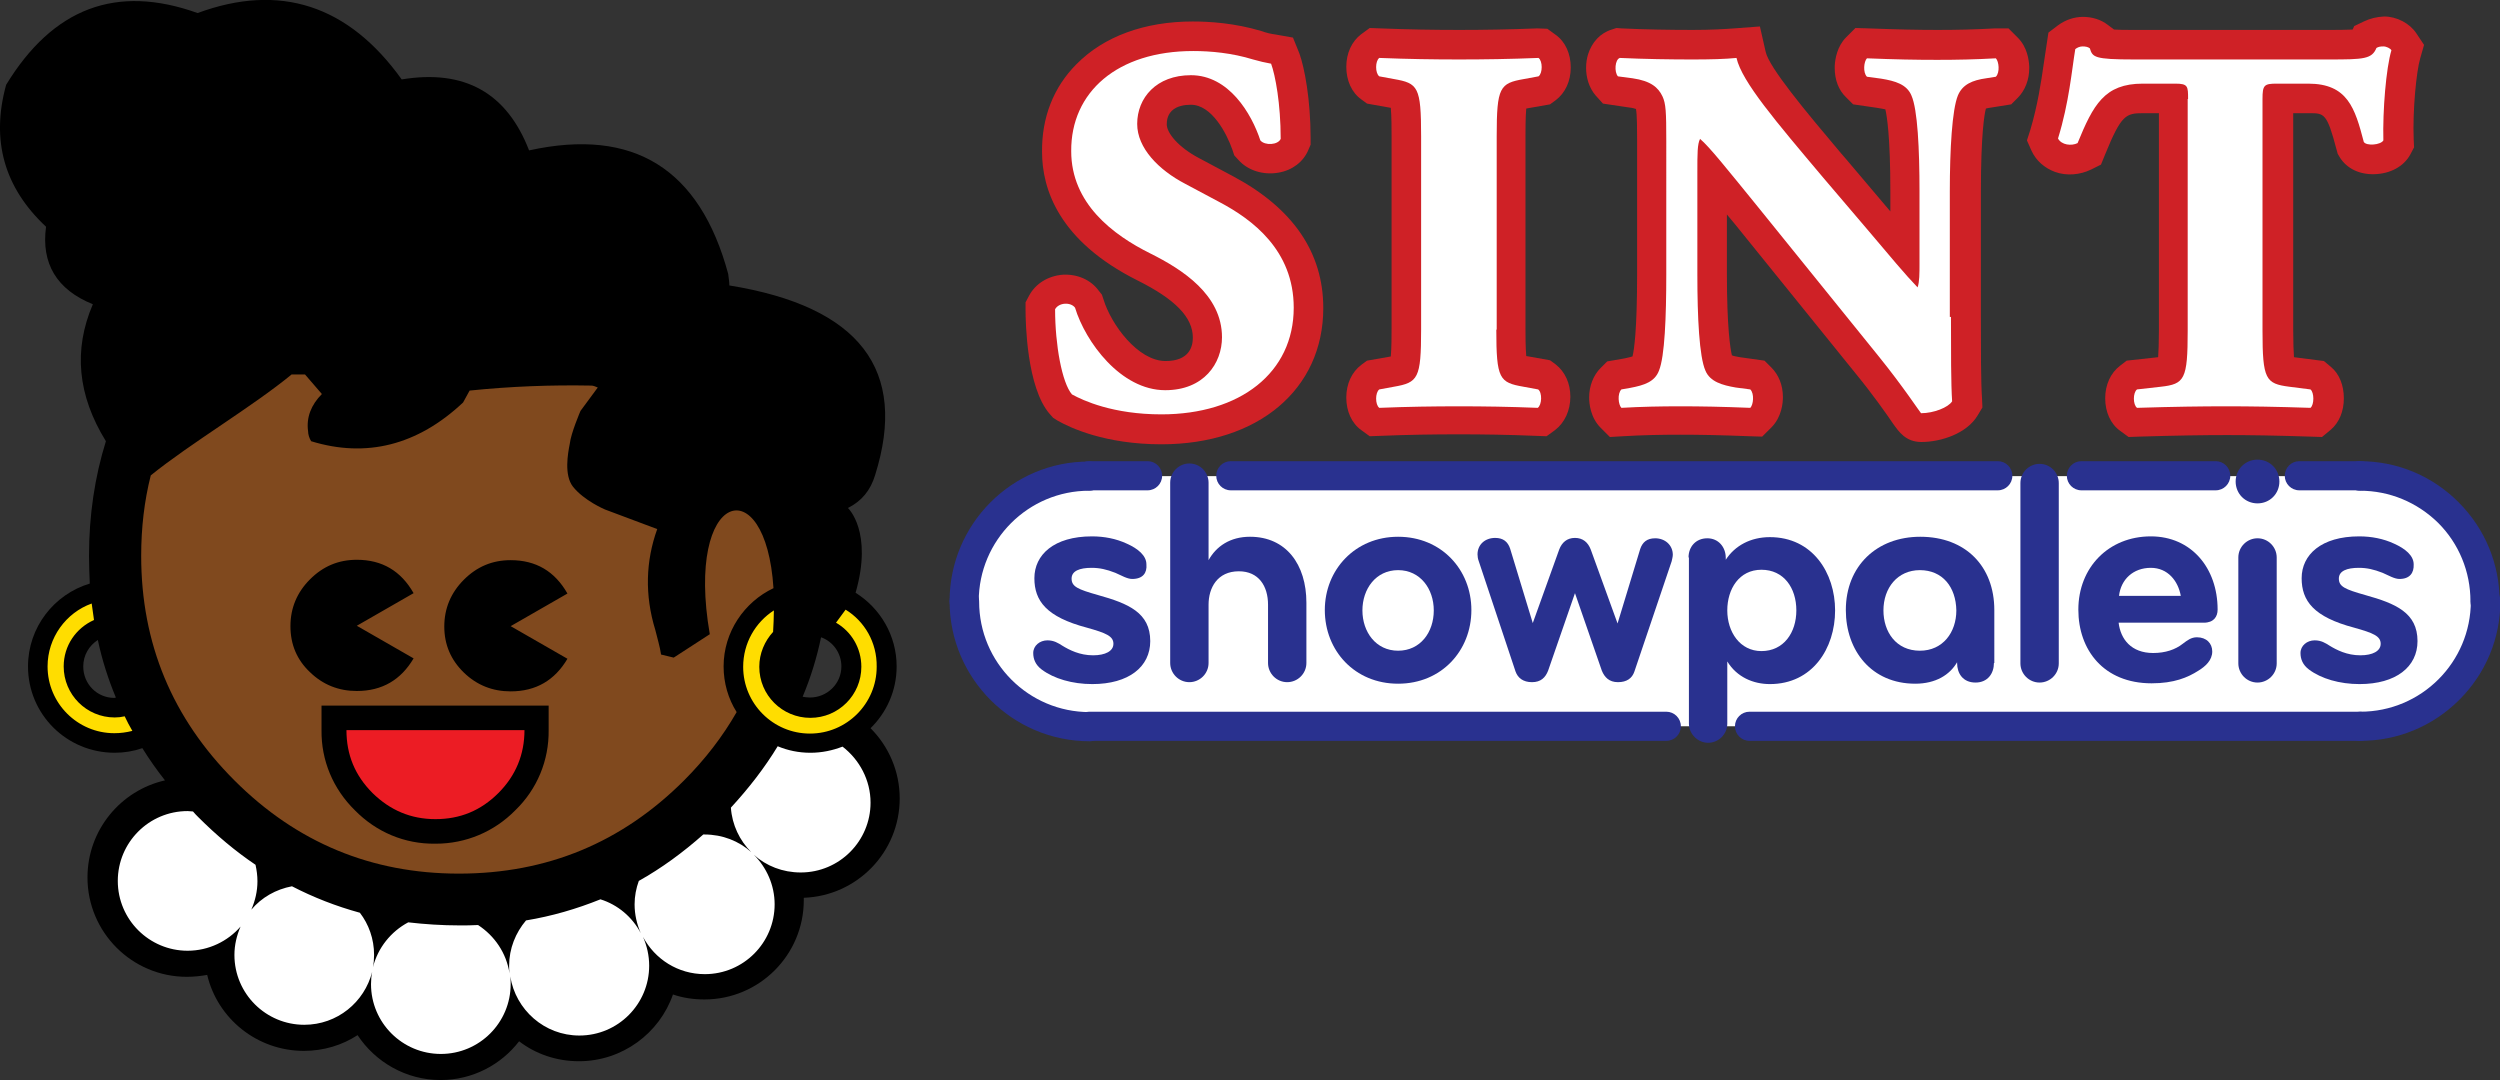 <?xml version="1.0" encoding="utf-8"?>
<!-- Generator: Adobe Illustrator 18.0.0, SVG Export Plug-In . SVG Version: 6.00 Build 0)  -->
<!DOCTYPE svg PUBLIC "-//W3C//DTD SVG 1.1//EN" "http://www.w3.org/Graphics/SVG/1.1/DTD/svg11.dtd">
<svg version="1.1" xmlns="http://www.w3.org/2000/svg" xmlns:xlink="http://www.w3.org/1999/xlink" x="0px" y="0px"
	 viewBox="0 0 651.6 281.5" enable-background="new 0 0 651.6 281.5" xml:space="preserve">
<rect x="0" y="0" width="651.6" height="281.5" fill="#333333" stroke="none"/>
<g id="Laag_1">
</g>
<g id="logo">
	<g>
		<polyline fill="#FFFFFF" points="619,124.1 280.1,124.1 272.2,127 261.9,131.1 254.5,141.1 251.3,152.9 251.3,160.5 254.1,171.7 
			262.8,182.3 280.1,189.3 619,189.3 634.7,183.7 644.5,173.9 648.5,157.9 646.7,142.6 639.4,135.3 632.3,128.2 		"/>
		<g>
			<path fill="#29318F" d="M295.1,150.9c-1.3,0-2.8-0.9-4.4-1.6c-2.3-0.9-4.1-1.3-6.2-1.3c-3.1,0-5.2,0.8-5.2,2.8
				c0,2.1,1.6,2.8,6.9,4.3c7.9,2.2,13.6,4.6,13.6,12c0,6.7-5.6,11.2-15.1,11.2c-5.2,0-10-1.4-13.2-3.8c-1.6-1.2-2.2-2.7-2.2-4.3
				c0-1.9,1.7-3.3,3.7-3.3c1.7,0,2.8,0.7,3.9,1.4c1.8,1.1,4.5,2.5,8,2.5c3.2,0,5.3-1.1,5.3-3c0-2-1.9-2.8-6.9-4.2
				c-10.6-2.8-13.7-7-13.7-12.9c0-6.1,5.1-10.9,15-10.9c3.2,0,6.3,0.6,9.1,1.9c2.9,1.3,5.1,3.1,5.1,5.4
				C299,149.3,297.9,150.9,295.1,150.9z"/>
			<path fill="#29318F" d="M325.8,139.9c9.4,0,14.7,7.2,14.7,17.2v15.7c0,2.8-2.3,5-5,5c-2.8,0-5-2.3-5-5v-15.2
				c0-4.8-2.4-8.7-7.6-8.7c-5.6,0-7.9,4.3-7.9,8.7v15.2c0,2.8-2.3,5-5,5c-2.8,0-5-2.3-5-5v-47c0-2.8,2.3-5,5-5c2.8,0,5,2.3,5,5V146
				C317,142.4,320.6,139.9,325.8,139.9z"/>
			<path fill="#29318F" d="M364.4,178.2c-11.3,0-19.1-8.6-19.1-19.2c0-10.5,7.9-19.1,19.1-19.1c11.3,0,19.1,8.6,19.1,19.1
				C383.5,169.6,375.7,178.2,364.4,178.2z M364.4,148.6c-5.8,0-9.3,4.9-9.3,10.5c0,5.6,3.5,10.5,9.3,10.5c5.8,0,9.3-4.8,9.3-10.5
				C373.7,153.5,370.2,148.6,364.4,148.6z"/>
			<path fill="#29318F" d="M421.6,162.5l5.9-19.4c0.6-1.8,1.8-2.8,3.9-2.8c2.6,0,4.6,1.8,4.6,4.3c0,0.5-0.2,1.2-0.3,1.7L426,175
				c-0.6,1.8-2,2.8-4.3,2.8c-2.3,0-3.5-1.3-4.2-3l-7-20.2l-7,20.2c-0.7,1.8-1.9,3-4.2,3c-2.3,0-3.7-1.1-4.3-2.8l-9.6-28.8
				c-0.2-0.5-0.3-1.2-0.3-1.7c0-2.6,2-4.3,4.6-4.3c2.1,0,3.3,1,3.9,2.8l5.9,19.4l6.9-19.2c0.7-1.8,2-3,4.1-3c2.1,0,3.4,1.2,4.1,3
				L421.6,162.5z"/>
			<path fill="#29318F" d="M440.1,145.3c0-2.8,1.9-5,4.9-5c2.9,0,4.8,2.3,4.8,5.1v0.5c2.4-3.7,6.5-5.9,11.5-5.9
				c11.1,0,17,9.3,17,19.1c0,9.9-5.9,19.2-17,19.2c-4.3,0-8.6-1.8-11.1-5.9v16.2c0,2.8-2.3,5-5,5s-5-2.3-5-5V145.3z M459.1,148.5
				c-5.8,0-8.9,5-8.9,10.6c0,5.6,3.3,10.6,8.9,10.6c5.8,0,9.1-4.8,9.1-10.6C468.2,153.2,464.9,148.5,459.1,148.5z"/>
			<path fill="#29318F" d="M519.7,172.8c0,2.7-1.6,5.1-4.8,5.1c-3.3,0-4.8-2.4-4.8-5.1v-0.2c-1.9,3.3-5.6,5.6-10.9,5.6
				c-11.4,0-18.1-8.6-18.1-19.2c0-11.5,8.1-19.1,19.4-19.1c11.8,0,19.3,7.7,19.3,19.1V172.8z M500.4,148.6c-5.8,0-9.5,4.6-9.5,10.5
				c0,5.6,3.3,10.5,9.5,10.5c6,0,9.5-4.8,9.5-10.5C509.8,153,506.3,148.6,500.4,148.6z"/>
			<path fill="#29318F" d="M526.6,125.9c0-2.8,2.3-5,5-5c2.8,0,5,2.3,5,5v47c0,2.8-2.3,5-5,5c-2.8,0-5-2.3-5-5V125.9z"/>
			<path fill="#29318F" d="M574.4,162.3h-22.2c0.5,4.3,3.3,7.9,9,7.9c3.2,0,5.8-0.9,7.7-2.4c1.2-0.9,2.2-1.7,3.7-1.7
				c2.5,0,4,1.6,4,3.7c0,2.3-1.8,3.9-3.6,5c-2.8,1.8-6.4,3.3-12.2,3.3c-12.5,0-19.1-8.7-19.1-19.2c0-11,7.9-19.1,18.9-19.1
				c10.5,0,17.4,8.2,17.4,19.1C578,160.7,577,162.3,574.4,162.3z M560.6,148c-4.6,0-7.8,3-8.3,7.3h16.1
				C567.7,151.4,565,148,560.6,148z"/>
			<path fill="#29318F" d="M588.4,119.8c3.2,0,5.7,2.5,5.7,5.7c0,3.2-2.5,5.7-5.7,5.7c-3.2,0-5.7-2.5-5.7-5.7
				C582.7,122.3,585.2,119.8,588.4,119.8z"/>
			<path fill="#29318F" d="M583.4,145.3c0-2.8,2.3-5,5-5c2.8,0,5,2.3,5,5v27.6c0,2.8-2.3,5-5,5c-2.8,0-5-2.3-5-5V145.3z"/>
			<path fill="#29318F" d="M625.4,150.9c-1.3,0-2.8-0.9-4.4-1.6c-2.3-0.9-4.1-1.3-6.2-1.3c-3.1,0-5.2,0.8-5.2,2.8
				c0,2.1,1.6,2.8,6.9,4.3c7.9,2.2,13.6,4.6,13.6,12c0,6.7-5.6,11.2-15.1,11.2c-5.2,0-10-1.4-13.2-3.8c-1.6-1.2-2.2-2.7-2.2-4.3
				c0-1.9,1.7-3.3,3.7-3.3c1.7,0,2.8,0.7,3.9,1.4c1.8,1.1,4.5,2.5,8,2.5c3.2,0,5.3-1.1,5.3-3c0-2-1.9-2.8-6.9-4.2
				c-10.6-2.8-13.7-7-13.7-12.9c0-6.1,5.1-10.9,15-10.9c3.2,0,6.3,0.6,9.1,1.9c2.9,1.3,5.1,3.1,5.1,5.4
				C629.2,149.3,628.1,150.9,625.4,150.9z"/>
			<g>
				<path fill="#29318F" d="M247.5,156.7c0,2.1,1.7,3.8,3.8,3.8c2.1,0,3.8-1.7,3.8-3.8c0-15.9,12.9-28.8,28.8-28.8
					c2.1,0,3.8-1.7,3.8-3.8c0-2.1-1.7-3.8-3.8-3.8C263.8,120.2,247.5,136.6,247.5,156.7z"/>
			</g>
			<g>
				<path fill="#29318F" d="M247.5,156.7c0,20.1,16.4,36.5,36.5,36.5c2.1,0,3.8-1.7,3.8-3.8c0-2.1-1.7-3.8-3.8-3.8
					c-15.9,0-28.8-12.9-28.8-28.8c0-2.1-1.7-3.8-3.8-3.8C249.2,152.9,247.5,154.6,247.5,156.7z"/>
			</g>
			<g>
				<path fill="#29318F" d="M283.9,185.5c-2.1,0-3.8,1.7-3.8,3.8c0,2.1,1.7,3.8,3.8,3.8h150.4c2.1,0,3.8-1.7,3.8-3.8
					c0-2.1-1.7-3.8-3.8-3.8H283.9z"/>
			</g>
			<g>
				<path fill="#29318F" d="M644,156.7c0,15.9-12.9,28.8-28.8,28.8c-2.1,0-3.8,1.7-3.8,3.8c0,2.1,1.7,3.8,3.8,3.8
					c9.7,0,18.9-3.8,25.8-10.7c6.9-6.9,10.7-16,10.7-25.8c0-2.1-1.7-3.8-3.8-3.8C645.7,152.9,644,154.6,644,156.7z"/>
			</g>
			<g>
				<path fill="#29318F" d="M611.3,124.1c0,2.1,1.7,3.8,3.8,3.8c7.7,0,14.9,3,20.4,8.4c5.4,5.4,8.4,12.7,8.4,20.4
					c0,2.1,1.7,3.8,3.8,3.8c2.1,0,3.8-1.7,3.8-3.8c0-9.7-3.8-18.9-10.7-25.8c-6.9-6.9-16-10.7-25.8-10.7
					C613.1,120.2,611.3,122,611.3,124.1z"/>
			</g>
			<g>
				<path fill="#29318F" d="M456,185.5c-2.1,0-3.8,1.7-3.8,3.8c0,2.1,1.7,3.8,3.8,3.8h159.1c2.1,0,3.8-1.7,3.8-3.8
					c0-2.1-1.7-3.8-3.8-3.8H456z"/>
			</g>
			<g>
				<path fill="#29318F" d="M283.9,120.2c-2.1,0-3.8,1.7-3.8,3.8c0,2.1,1.7,3.8,3.8,3.8h15.2c2.1,0,3.8-1.7,3.8-3.8
					c0-2.1-1.7-3.8-3.8-3.8H283.9z"/>
			</g>
			<g>
				<path fill="#29318F" d="M320.8,120.2c-2.1,0-3.8,1.7-3.8,3.8c0,2.1,1.7,3.8,3.8,3.8h199.9c2.1,0,3.8-1.7,3.8-3.8
					c0-2.1-1.7-3.8-3.8-3.8H320.8z"/>
			</g>
			<g>
				<path fill="#29318F" d="M542.5,120.2c-2.1,0-3.8,1.7-3.8,3.8c0,2.1,1.7,3.8,3.8,3.8h35c2.1,0,3.8-1.7,3.8-3.8
					c0-2.1-1.7-3.8-3.8-3.8H542.5z"/>
			</g>
			<g>
				<path fill="#29318F" d="M599.3,120.2c-2.1,0-3.8,1.7-3.8,3.8c0,2.1,1.7,3.8,3.8,3.8h15.9c2.1,0,3.8-1.7,3.8-3.8
					c0-2.1-1.7-3.8-3.8-3.8H599.3z"/>
			</g>
		</g>
		<path fill="#CF2126" d="M280.6,16.7c-6,6-9.1,13.9-9,22.9c0,9.6,4.3,23.2,24.9,33.5c9.8,4.9,14.4,9.6,14.4,14.9
			c0,2.3-0.9,6.1-7.1,6.1c-7.2,0-14.2-9.5-16.2-16.1l-0.4-1.2l-0.8-1c-2.1-2.9-5.6-4.4-9.4-4.2c-3.8,0.3-7.1,2.3-8.8,5.5l-0.9,1.7
			v1.9c0,3.3,0.3,20.3,6.3,27.2l0.9,1l1.1,0.7c3.3,1.9,12.5,6.2,27.1,6.2c25.2,0,42.2-14.3,42.2-35.5c0-14.5-7.9-26-23.4-34.3
			l-9-4.8c-5.5-2.9-8.4-6.6-8.4-8.8c0-1,0.2-2.4,1.3-3.5c1.3-1.3,3.4-1.6,5-1.6c5.4,0,9.3,7.4,10.8,11.7l0.5,1.5l1.1,1.2
			c2.4,2.7,6.4,4,10.4,3.3c3.6-0.6,6.5-2.8,7.8-5.9l0.6-1.4v-1.5c0-10.4-1.6-18.5-2.9-22.2L337,9.8L332.5,9
			c-1.4-0.2-2.3-0.4-3.7-0.9c-7-2.1-13.6-2.5-17.9-2.5C298.3,5.6,287.7,9.5,280.6,16.7z"/>
		<path fill="#FFFFFF" d="M302.7,108c-12.6,0-20.4-3.6-23.3-5.2c-2.6-3-4.4-12.9-4.4-22.2c1-1.8,4.1-1.9,5.2-0.4
			c2.7,8.9,11.9,21.5,23.5,21.5c10.1,0,14.8-7,14.8-13.8c0-11.1-10.4-17.7-18.6-21.8c-9.9-4.9-20.7-13.1-20.7-26.7
			C279.1,24,291.2,13.3,311,13.3c4.5,0,10.1,0.5,15.6,2.2c1.8,0.5,3,0.8,4.7,1.1c1.1,3,2.5,10.4,2.5,19.6c-0.7,1.6-4.1,1.8-5.3,0.4
			c-2.3-7-8.2-17-18.1-17c-9,0-14,5.9-14,12.7c0,6.3,5.6,12,12.5,15.6l9,4.8c8.5,4.5,19.3,12.5,19.3,27.5
			C337.2,97.1,323.3,108,302.7,108z"/>
		<path fill="#CF2126" d="M400.7,7.4c-7.4,0.3-14.1,0.4-20.4,0.4c-6.4,0-13.1-0.1-20.5-0.4L357,7.3l-2.2,1.6c-2.5,1.9-3.9,5-3.9,8.5
			c0,0,0,0,0,0c0,3.6,1.4,6.7,3.9,8.5l1.5,1.1l5.6,1c0.2,0,0.4,0.1,0.6,0.1c0.2,2.1,0.2,5.8,0.2,7.2v50.4c0,1.4,0,5.1-0.2,7.2
			c-0.2,0-0.3,0.1-0.5,0.1l-5.7,1l-1.5,1.1c-2.5,1.9-3.9,5-3.9,8.5l0,0c0,3.6,1.4,6.7,3.9,8.5l2.2,1.6l2.7-0.1
			c7.4-0.3,14.1-0.4,20.5-0.4c6.3,0,12.9,0.1,20.2,0.4l2.7,0.1l2.2-1.6c2.5-1.9,4-5.1,4-8.7v0c0-3.5-1.4-6.5-3.8-8.4l-1.5-1.1
			l-5.6-1c-0.2,0-0.4-0.1-0.6-0.1c-0.2-2.1-0.2-5.8-0.2-7.2V35.5c0-1.4,0-5.1,0.2-7.2c0.2,0,0.3-0.1,0.5-0.1l5.7-1l1.5-1.1
			c2.5-1.9,3.9-5,3.9-8.5c0,0,0,0,0,0c0-3.6-1.4-6.7-3.9-8.5l-2.2-1.6L400.7,7.4z"/>
		<path fill="#FFFFFF" d="M390,85.9c0,12.9,0.8,13.8,7.1,14.9l3.8,0.7c1.1,0.8,1,4-0.1,4.8c-7.4-0.3-14.1-0.4-20.5-0.4
			c-6.6,0-13.4,0.1-20.8,0.4c-1.1-0.8-1.1-4,0-4.8l3.8-0.7c6.3-1.1,7.1-2.1,7.1-14.9V35.5c0-12.9-0.8-13.8-7.1-14.9l-3.8-0.7
			c-1.1-0.8-1.1-4,0-4.8c7.4,0.3,14.2,0.4,20.8,0.4c6.4,0,13.3-0.1,20.7-0.4c1.1,0.8,1.1,4,0,4.8l-3.8,0.7
			c-6.3,1.1-7.1,2.1-7.1,14.9V85.9z"/>
		<path fill="#CF2126" d="M452,7.4c-2.6,0.2-6.3,0.4-10.8,0.4c-5.7,0-12.5-0.1-18.6-0.4l-1.3-0.1l-1.2,0.4c-3,0.9-5.2,3.3-6.2,6.5
			c-0.3,1-0.5,2.2-0.5,3.5c0,2.4,0.7,5.1,2.5,7.2l1.9,2.1l6.7,1c1,0.1,1.6,0.3,1.9,0.4c0.3,1.4,0.3,5.9,0.3,8.2v34.8
			c0,14.8-0.8,19.9-1.2,21.5c-0.4,0.1-1,0.3-2,0.5l-4.6,0.8l-1.7,1.7c-1.9,1.9-3,4.7-3,7.7c0,0,0,0,0,0c0,1.5,0.3,5.2,3,7.9l2.4,2.4
			l3.4-0.2c5.1-0.3,10-0.4,14.9-0.4c5.1,0,10.3,0.1,18.1,0.4l3.3,0.1l2.4-2.4c2.7-2.7,3-6.4,3-7.9c0,0,0,0,0,0c0-3.1-1.1-5.8-3-7.7
			l-1.8-1.8l-6.4-0.9c-1.1-0.2-1.7-0.3-2.1-0.5c-0.4-1.7-1.3-7.1-1.3-21.4c0,0,0-7.9,0-15.3c1,1.2,2,2.4,2,2.4l31.6,39.1
			c4.5,5.5,8,10.5,9.7,13c1.5,2.1,3.3,4.8,7.4,4.8c5.1,0,11.9-2.2,14.7-7l1.2-2l-0.1-2.3c-0.3-4.3-0.3-13.1-0.3-21.6V49.9
			c0-14.8,0.9-20.1,1.3-21.6c0.3-0.1,0.8-0.2,1.6-0.3l5-0.8l1.7-1.7c1.9-1.9,3-4.7,3-7.7c0-0.2,0-0.3,0-0.5c-0.1-1.7-0.5-5-3-7.5
			l-2.4-2.4L520,7.4c-5.3,0.3-10.1,0.4-14.9,0.4c-5.1,0-10.2-0.1-18.1-0.4l-3.4-0.1l-2.4,2.4c-2.4,2.4-2.9,5.7-3,7.5
			c0,0.2,0,0.3,0,0.5c0,3.1,1,5.8,3,7.7l1.8,1.8l6.2,0.9c1.1,0.2,1.8,0.3,2.2,0.4c0.4,1.7,1.3,7.1,1.3,21.4c0,0,0,3.1,0,5.2
			c0,0-11.6-13.7-11.6-13.7c0,0-1.3-1.5-1.3-1.5c-9.2-10.9-18.7-22.3-19.6-26.4l-1.5-6.6L452,7.4z"/>
		<path fill="#FFFFFF" d="M508.5,82.6c0,8.9,0,17.5,0.3,22c-1,1.6-4.8,3.1-8.1,3.1c-0.1,0-4.7-7-11.1-14.9L458,53.7
			c-7.9-9.7-12.5-15.5-14.9-17.5c-0.7,1.4-0.7,3.7-0.7,8.8v26.6c0,11.1,0.5,21.4,2.1,25c1.2,2.9,4.4,3.8,7.9,4.4l3.8,0.5
			c1.1,1.1,0.8,4,0,4.8c-7.4-0.3-12.9-0.4-18.3-0.4c-5.1,0-10.1,0.1-15.3,0.4c-0.8-0.8-1.1-3.7,0-4.8l2.3-0.4
			c3.7-0.7,6.4-1.6,7.5-4.5c1.5-3.7,1.9-14,1.9-25V36.7c0-7.5-0.1-9.7-1-11.6c-1.1-2.3-3-4-7.8-4.7l-3.8-0.5c-1-1.1-0.8-4.4,0.5-4.8
			c6.4,0.3,13.3,0.4,18.9,0.4c4.7,0,8.6-0.1,11.5-0.4c1.4,6.2,10.3,16.6,22.6,31.2l11.5,13.5c6,7.1,10,11.9,13.1,15.1
			c0.5-1.4,0.5-3.7,0.5-6.2V49.9c0-11.1-0.5-21.4-2.1-25c-1.2-2.9-4.2-3.8-7.9-4.4l-3.7-0.5c-1.1-1.1-0.8-4,0-4.8
			c7.4,0.3,12.7,0.4,18.3,0.4c5.1,0,10-0.1,15.3-0.4c0.8,0.8,1.1,3.7,0,4.8l-2.5,0.4c-3.6,0.5-6.2,1.6-7.4,4.5
			c-1.5,3.7-2.1,14-2.1,25V82.6z"/>
		<path fill="#CF2126" d="M616.1,5.6l-2.5,1.2c0,0-0.2,0.5-0.4,0.9c-1.7,0.1-4.3,0.1-6,0.1h-50.9c-2.5,0-4.1,0-5.3-0.1
			c-0.5-0.4-1.6-1.2-1.6-1.2c-1.8-1.4-4.1-2.1-6.5-2.1c-2.3,0-4.6,0.8-6.5,2.2l-2.5,1.9l-1.2,8c-0.7,4.9-1.6,10.9-3.5,17.3l-0.9,2.8
			l1.2,2.7c1.2,2.6,3.4,4.5,6.1,5.5c3,1.1,6.5,0.8,9.4-0.6l2.6-1.3l1.1-2.7c4.2-10.3,5.4-10.7,9.9-10.7c0,0,2,0,4.1,0
			c0,6.6,0,56.6,0,56.6c0,3.2-0.1,5.5-0.2,7c-0.1,0-8.2,0.9-8.2,0.9l-1.7,1.3c-2.5,1.9-3.9,5-3.9,8.5c0,3.6,1.4,6.7,3.9,8.5l2.2,1.6
			l2.7-0.1c10-0.3,16.9-0.4,23-0.4c5.8,0,12.5,0.1,21.7,0.4l3,0.1l2.3-1.9c2.2-1.9,3.4-4.8,3.4-8.2c0-3.4-1.2-6.4-3.4-8.2l-1.8-1.5
			c0,0-7.8-1-7.8-1c-0.1-1.5-0.2-3.8-0.2-7c0,0,0-50.1,0-56.6c2.1,0,4.2,0,4.2,0c3.9,0,4.6,0,7.1,9.5l0.3,1.1l0.6,1
			c1.8,2.8,5,4.4,8.9,4.3c4.2-0.1,7.7-2,9.4-5.1l1-1.9l-0.1-2.1c-0.3-7.5,0.7-17.7,1.7-21.1l1-3.5l-2-3c-1.7-2.6-5.1-4.4-8.4-4.4
			C619.4,4.4,617.8,4.8,616.1,5.6z"/>
		<path fill="#FFFFFF" d="M570.3,25.8c0-3.3,0-4-3.3-4h-8.5c-10,0-12.9,5.5-17,15.5c-1.6,0.8-4.2,0.5-5.1-1.2
			c2.9-9.4,3.6-17.9,4.5-23.3c0.5-0.4,1.2-0.7,1.9-0.7c0.7,0,1.4,0.1,1.9,0.5c0.7,2.3,1.1,2.9,11.5,2.9h50.9c9,0,11.1-0.1,12.3-3
			c0.5-0.3,1-0.4,1.8-0.4c0.8,0,1.8,0.5,2.1,1c-1.4,4.7-2.3,15.7-2.1,23.5c-0.7,1.2-4.4,1.5-5.1,0.4c-2.3-8.8-4.2-15.2-14.5-15.2
			h-8.2c-3.3,0-3.7,0.4-3.7,4v60.4c0,12.7,0.8,13.8,7,14.6l5.5,0.7c1,0.8,1,4,0,4.8c-8.9-0.3-15.7-0.4-21.9-0.4
			c-6.6,0-13.7,0.1-23.3,0.4c-1.1-0.8-1.1-4,0-4.8l6.2-0.7c6.2-0.7,7-1.9,7-14.6V25.8z"/>
	</g>
	<g>
		<path d="M234.5,208.1c0-7.1-2.9-13.6-7.6-18.3c4.2-4.1,6.8-9.8,6.8-16.1c0-8.1-4.3-15.2-10.7-19.2c4.6-16-2-22.1-2-22.1
			c3.6-1.8,5.9-4.6,7.1-8.6c8.6-27.4-4-43.9-38-49.4c0-1-0.2-2-0.3-3c-7.4-27.4-24.6-38.2-51.9-32.2c-5.8-15-16.8-21.2-33.2-18.5
			C90.8,1.3,72.9-4.5,51.5,3.4C30.3-4.2,13.8,2.1,1.6,22.1c-4,14.5-0.5,26.8,10.4,37c-1.3,9.6,2.8,16.4,12.2,20.2
			c-5.1,11.9-4,23.7,3.4,35.7c-2.9,9.3-4.4,19.3-4.4,29.9c0,2.4,0.1,4.8,0.2,7.2c-9.3,2.8-16.1,11.4-16.1,21.6l0,0
			c0,12.5,10.1,22.5,22.6,22.5c2.5,0,4.9-0.4,7.2-1.2c1.8,2.9,3.7,5.6,5.9,8.4c-11.5,2.6-20.2,12.9-20.2,25.3
			c0,14.3,11.6,25.9,25.9,25.9c1.8,0,3.6-0.2,5.3-0.5c2.7,11.4,13,19.8,25.2,19.8c5.2,0,10-1.5,14-4.1c4.6,7,12.6,11.7,21.6,11.7
			c8.4,0,15.8-4,20.5-10.1c4.3,3.3,9.7,5.2,15.6,5.2c11.3,0,21-7.3,24.5-17.4c2.6,0.9,5.4,1.3,8.2,1.3c14.3,0,25.9-11.6,25.9-25.9
			c0-0.2,0-0.4,0-0.6C223.4,233.5,234.5,222.1,234.5,208.1z M29.8,181.9c-4.5,0-8.1-3.6-8.1-8.2c0-2.9,1.5-5.4,3.8-6.9
			c1.1,5.2,2.7,10.2,4.7,15C30.1,181.8,30,181.9,29.8,181.9z M219.3,173.7c0,4.5-3.7,8.1-8.2,8.1c-0.7,0-1.3-0.1-1.9-0.2
			c2.1-5,3.7-10.2,4.8-15.5C217.1,167.2,219.3,170.2,219.3,173.7z"/>
		<path fill="#EC1C24" d="M136.7,190.3c0,6.4-2.3,11.9-6.8,16.4c-4.6,4.6-10,6.8-16.4,6.8c-6.4,0-11.8-2.3-16.4-6.8
			c-4.6-4.6-6.8-10-6.8-16.4H136.7z"/>
		<path fill="#80491E" d="M201.6,153.3c-2-31.3-23.1-25.6-16.6,12l-9.4,6.1l-3.3-0.8c-0.3-2.1-1-4.3-1.5-6.4
			c-2.8-9.1-2.5-18,0.5-26.3l-13.6-5.1c0,0-5.5-2.3-8.4-6c-2.3-3-1.3-8.6-0.8-11.1c0.3-2.8,2.8-8.6,2.8-8.6l4.5-6.1
			c-0.7-0.3-1.2-0.5-1.7-0.5c-10.4-0.2-21,0.2-31.7,1.3l-1.7,3.1c-11.9,11.2-25.3,14.5-39.6,10.1c-0.5-0.8-0.8-1.8-0.8-2.6
			c-0.5-3.6,0.8-6.9,3.6-9.7l-4.4-5.1h-3.5c-10.2,8.4-26.3,17.9-36.7,26.3c-1.7,6.7-2.5,13.7-2.5,21c0,22.8,8.1,42.3,24.3,58.5
			c16.2,16.2,35.7,24.3,58.5,24.3c23,0,42.5-8.1,58.7-24.3c5.5-5.5,10.1-11.5,13.7-17.8c-2.2-3.5-3.4-7.6-3.4-11.9l0,0
			C188.6,164.7,194,156.9,201.6,153.3z M75.7,163.2c0-4.7,1.7-8.8,5.1-12.2c3.4-3.4,7.4-5.1,12.2-5.1c6.6,0,11.5,2.9,14.8,8.7
			l-14.8,8.5l14.8,8.5c-3.3,5.6-8.2,8.5-14.8,8.5c-4.7,0-8.8-1.6-12.2-4.9C77.4,172,75.7,168,75.7,163.2z M143,190.3
			c0.1,7.9-3,15.4-8.7,20.9c-5.5,5.6-12.9,8.7-20.7,8.7c-0.1,0-0.2,0-0.2,0c-7.9,0.1-15.3-3-20.9-8.7c-5.7-5.6-8.8-13-8.7-20.9v-6.4
			H143V190.3z M147.9,171.7c-3.3,5.6-8.2,8.5-14.8,8.5c-4.7,0-8.8-1.6-12.2-4.9c-3.4-3.3-5.1-7.3-5.1-12c0-4.7,1.7-8.8,5.1-12.2
			c3.4-3.4,7.4-5.1,12.2-5.1c6.6,0,11.5,2.9,14.8,8.7l-14.8,8.5L147.9,171.7z"/>
		<path fill="#FFFFFF" d="M219.6,194.6c-2.6,1-5.4,1.6-8.4,1.6c-3,0-5.9-0.6-8.5-1.7c-3.4,5.6-7.5,10.9-12.2,16
			c0.3,4.5,2.3,8.6,5.3,11.6c-3.2-2.9-7.5-4.6-12.2-4.6c-0.1,0-0.2,0-0.3,0c-5.3,4.7-10.9,8.8-16.8,12.1c-0.7,1.9-1.1,4-1.1,6.1
			c0,2.7,0.6,5.2,1.6,7.5c-2.2-4.2-6-7.4-10.5-8.8c-6.2,2.5-12.7,4.4-19.4,5.5c-2.7,3.2-4.4,7.3-4.4,11.8c0,0.7,0,1.4,0.1,2
			c-0.8-5.3-3.9-9.8-8.2-12.6c-1.6,0.1-3.2,0.1-4.8,0.1c-4.6,0-9.1-0.3-13.4-0.8c-4.5,2.4-7.9,6.6-9.2,11.7c0.2-1,0.3-2.1,0.3-3.2
			c0-4.2-1.4-8-3.7-11c-6.2-1.7-12.1-4-17.7-6.9c-4.2,0.8-7.9,2.9-10.6,6.1c1-2.3,1.6-4.8,1.6-7.4c0-1.5-0.2-2.9-0.5-4.3
			c-5.2-3.5-10.2-7.7-14.9-12.4c-0.5-0.5-1-1-1.4-1.5c-0.5,0-0.9-0.1-1.4-0.1c-10.1,0-18.2,8.2-18.2,18.2c0,10.1,8.2,18.2,18.2,18.2
			c5.5,0,10.5-2.5,13.8-6.3c-1,2.3-1.6,4.8-1.6,7.4c0,10.1,8.2,18.2,18.2,18.2c8.6,0,15.7-5.9,17.7-13.8c-0.2,1-0.3,2.1-0.3,3.2
			c0,10.1,8.2,18.2,18.2,18.2c10.1,0,18.2-8.2,18.2-18.2c0-0.7,0-1.4-0.1-2c1.4,8.7,8.9,15.4,18,15.4c10.1,0,18.2-8.2,18.2-18.2
			c0-2.7-0.6-5.2-1.6-7.5c3.1,5.8,9.1,9.7,16.1,9.7c10.1,0,18.2-8.2,18.2-18.2c0-5-2.1-9.6-5.4-12.9c3.2,2.9,7.5,4.6,12.2,4.6
			c10.1,0,18.2-8.2,18.2-18.2C226.9,203.3,224,198,219.6,194.6z"/>
		<path fill="#FFDD00" d="M29.8,191.1c-9.6,0-17.4-7.8-17.4-17.4c0-7.5,4.8-14,11.5-16.4c0.2,1.4,0.4,2.9,0.6,4.3
			c-4.7,2.1-7.9,6.7-7.9,12.1c0,7.3,5.9,13.3,13.3,13.3c0.9,0,1.7-0.1,2.6-0.3c0.6,1.3,1.3,2.6,2,3.8
			C32.9,190.9,31.4,191.1,29.8,191.1z M220.4,158.9c-0.8,1.1-1.7,2.3-2.5,3.4c4,2.3,6.6,6.6,6.6,11.5c0,7.3-5.9,13.3-13.3,13.3
			c-7.3,0-13.3-5.9-13.3-13.3c0-3.5,1.4-6.7,3.6-9.1c0.1-1.9,0.2-3.8,0.2-5.6c-4.8,3.1-8,8.5-8,14.7c0,9.6,7.8,17.4,17.4,17.4
			c9.6,0,17.4-7.8,17.4-17.4C228.6,167.4,225.3,161.9,220.4,158.9z"/>
	</g>
</g>
</svg>
